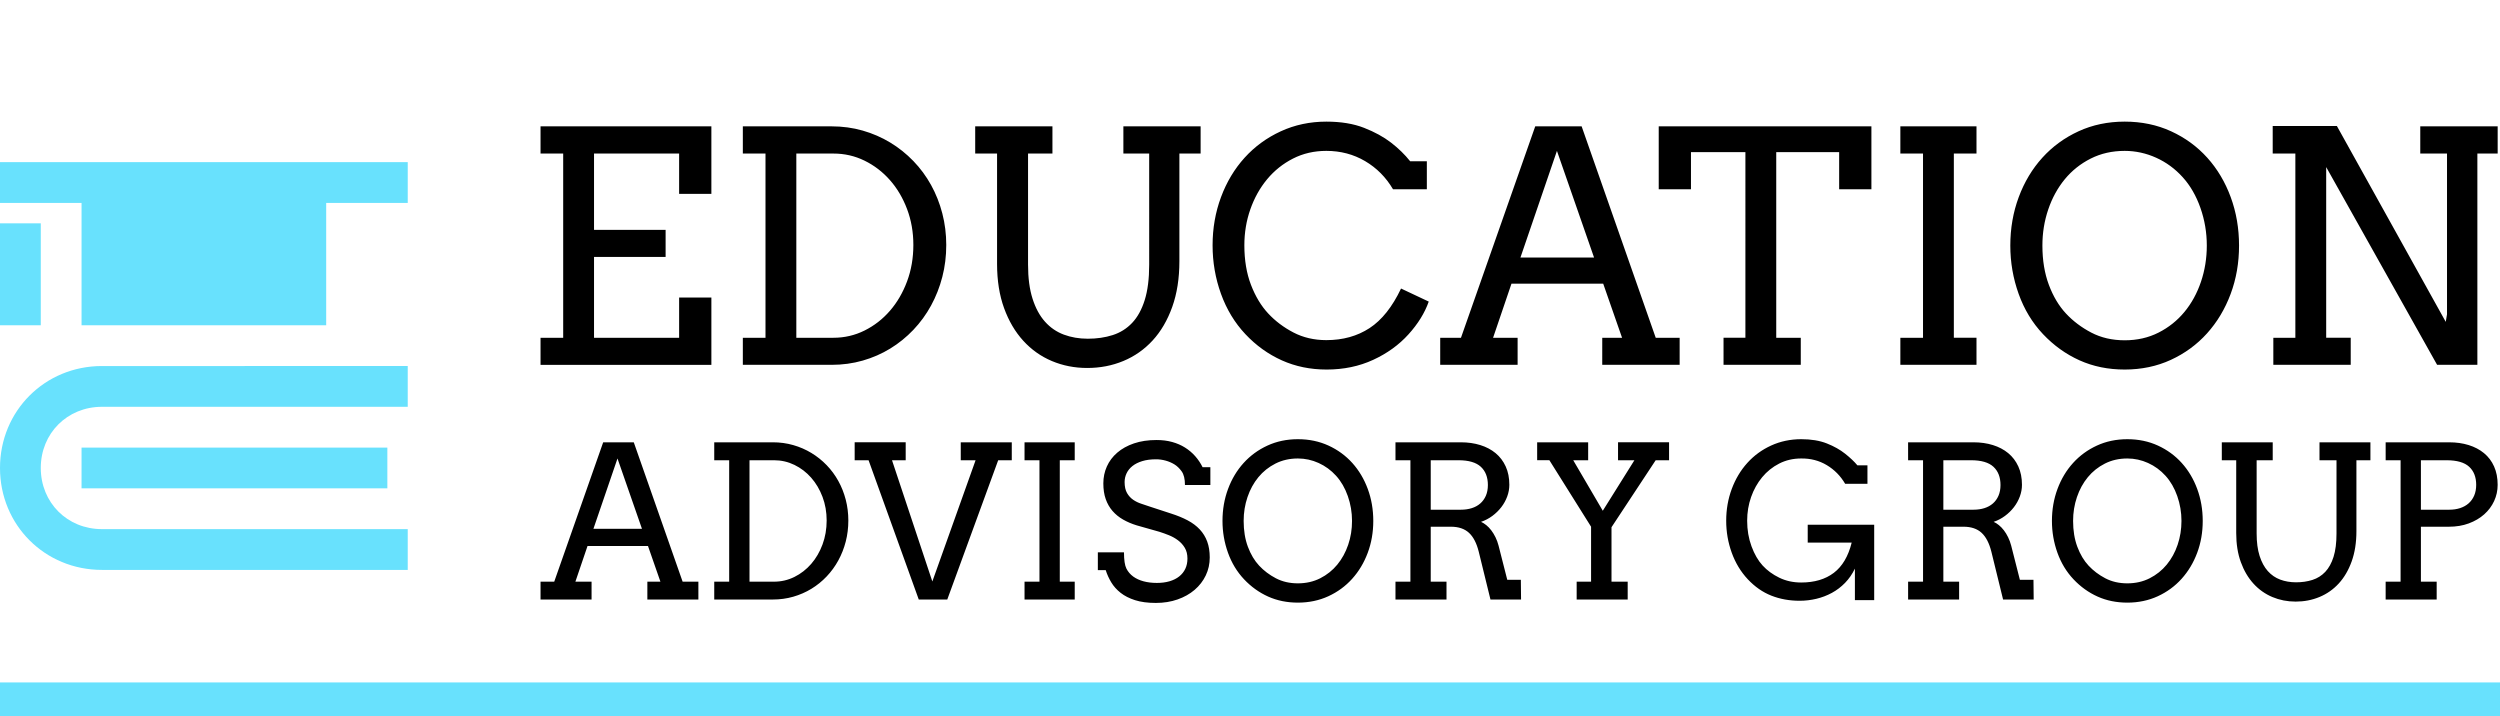 <svg width="396" height="113.449" viewBox="0 0 370 106" xmlns="http://www.w3.org/2000/svg">
  <path fill="#68e1fd" d="M0 101h370v5H0z"/>
  <g xmlns="http://www.w3.org/2000/svg" fill="#68e1fd">
    <path d="M0 24v6.035h12.07v18.103h36.206V30.035h12.07V24zm0 45.26c0 8.447 6.638 15.085 15.087 15.085h45.258v-6.034H15.087c-5.13 0-9.052-3.923-9.052-9.052s3.922-9.052 9.052-9.052h45.258v-6.034H15.087C6.638 54.173 0 60.81 0 69.259"/>
    <path d="M12.07 66.242h45.258v6.034H12.069zM0 33.052h6.035v15.086H0z"/>
  </g>
  <path d="M80 18.699h25.284v9.988h-4.773v-5.96H87.916v11.292H98.51v4.004H87.916V49.99h12.595v-5.96h4.773v9.966H80V49.99h3.352V22.727H80zm29.94 0h13.132q2.421 0 4.61.628t4.074 1.77 3.423 2.736 2.62 3.55 1.664 4.203.583 4.668q0 2.468-.583 4.725t-1.664 4.238-2.62 3.598-3.422 2.77-4.075 1.781-4.61.628H109.94V49.99h3.354V22.727h-3.354zm7.916 4.028V49.99h5.495q2.445 0 4.599-1.07t3.76-2.923 2.536-4.352.931-5.39q0-2.84-.93-5.31t-2.54-4.294-3.758-2.875-4.6-1.05zm26.473-4.028h11.432v4.028h-3.61v16.437q0 2.956.664 5.04t1.84 3.4 2.794 1.92 3.55.606q2.002 0 3.678-.537t2.876-1.803 1.863-3.376.663-5.25V22.725h-3.819V18.7h11.432v4.028h-3.142V38.65q0 3.819-1.059 6.776t-2.899 4.959-4.33 3.039-5.355 1.035q-2.794 0-5.227-1.025t-4.237-3.004-2.84-4.83-1.038-6.53V22.727h-3.235zm61.838 9.312q-1.56-2.655-4.133-4.167t-5.738-1.514q-2.702 0-4.936 1.14t-3.83 3.063-2.48 4.446-.885 5.32q0 3.307.978 5.856t2.55 4.238 3.737 2.816 4.866 1.13q3.678 0 6.402-1.782t4.656-5.855l4.099 1.932q-.885 2.516-3.004 4.856t-5.228 3.771-6.879 1.432q-3.608 0-6.635-1.363t-5.39-3.876-3.609-5.96-1.245-7.195q0-3.771 1.245-7.123t3.493-5.833 5.355-3.911 6.74-1.432q3.236 0 5.587.92t3.993 2.188 2.829 2.758h2.468v4.145zm30.966 21.98h2.933l-2.793-8.011h-13.574l-2.724 8.01h3.632v4.004h-11.456V49.99h3.073l10.991-31.291h6.867l10.966 31.291h3.54v4.005h-11.456zm-12.108-11.875h10.896l-5.494-15.785zm30.058 11.873h3.237V22.52h-8.056v5.493h-4.773V18.7h31.477v9.312h-4.773v-5.495h-9.312V49.99h3.632v4.003h-11.432zm26.17-31.29h11.268v4.028h-3.352v27.262h3.352v4.005h-11.268V49.99h3.353V22.727h-3.353zm33.2 35.994q-3.655 0-6.682-1.363t-5.402-3.876-3.609-5.96-1.233-7.148q0-3.818 1.245-7.17t3.493-5.833 5.355-3.911T314.453 18q3.749 0 6.868 1.43t5.355 3.913 3.469 5.833 1.234 7.17-1.245 7.16-3.493 5.832-5.354 3.922-6.834 1.433m0-4.33q2.77 0 5.018-1.142t3.83-3.06 2.443-4.46.863-5.355q0-2.887-.943-5.575t-2.631-4.553-3.923-2.875-4.657-1.013q-2.77 0-5.03 1.14t-3.84 3.063-2.445 4.47-.862 5.343q0 3.26.955 5.809t2.527 4.238 3.748 2.828 4.947 1.141M358.2 18.698h11.455v4.028h-3.004v31.267h-5.96l-16.415-29.266v25.26h3.632v4.006h-11.455V49.99h3.26V22.727h-3.353V18.65h9.5l16.112 28.986.186-1.118V22.727H358.2v-4.03zM95.809 86.088h1.933l-1.841-5.28h-8.949l-1.795 5.28h2.394v2.64H80v-2.64h2.026l7.246-20.628h4.527l7.23 20.628h2.332v2.64h-7.552zm-7.982-7.827h7.183l-3.622-10.406zm17.881-12.8h8.657q1.596 0 3.039.414t2.686 1.167 2.256 1.803 1.727 2.34 1.097 2.771.384 3.078q0 1.626-.384 3.115t-1.097 2.793-1.727 2.372-2.256 1.826-2.686 1.174-3.04.415h-8.656v-2.64h2.21V68.115h-2.21zm5.218 2.655v17.973h3.623q1.611 0 3.031-.706t2.479-1.927 1.672-2.869.614-3.552q0-1.873-.614-3.5t-1.674-2.832-2.477-1.895-3.032-.692zm31.265-2.655h7.552v2.655h-2.011l-7.536 20.613h-4.22l-7.428-20.613h-2.058V65.46h7.552v2.655h-2.026l5.97 17.943 6.401-17.942h-2.195zm9.44 0h7.428v2.655h-2.21v17.972h2.21v2.64h-7.428v-2.64h2.21V68.116h-2.21zm23.253 4.297q-.491-.676-1.082-1.036t-1.297-.553-1.413-.192q-1.166 0-2.04.269t-1.451.729-.867 1.074-.292 1.289q0 1.014.361 1.635t.913.998 1.22.59 1.282.43l3.1 1.014q1.397.445 2.463 1.012t1.789 1.344 1.097 1.788.376 2.348q0 1.443-.59 2.67t-1.65 2.134-2.526 1.42-3.215.514q-1.796 0-3.07-.407t-2.14-1.09-1.39-1.558-.813-1.796h-1.167v-2.64h3.868q0 1.705.361 2.41t1.005 1.174 1.535.707 1.965.238q1.043 0 1.88-.246t1.427-.714.906-1.135.314-1.512q0-.937-.392-1.59t-1.005-1.112-1.343-.752-1.404-.506l-3.36-.952q-1.107-.338-2.02-.86t-1.565-1.273-1.006-1.757-.352-2.326q0-1.336.522-2.502t1.534-2.041 2.479-1.374 3.354-.498q1.243 0 2.295.29t1.902.823 1.505 1.273 1.097 1.634h1.151v2.64h-3.76q0-1.35-.491-2.025m17.205 19.431q-2.41 0-4.405-.898t-3.561-2.556-2.38-3.929-.813-4.712q0-2.517.821-4.727t2.303-3.845 3.53-2.578 4.505-.944q2.47 0 4.527.943t3.53 2.58 2.287 3.844.814 4.727-.821 4.72-2.302 3.845-3.53 2.586-4.505.944m0-2.855q1.826 0 3.308-.752t2.524-2.018 1.612-2.939.568-3.53q0-1.904-.622-3.676t-1.734-3.001-2.586-1.896-3.07-.668q-1.827 0-3.316.752t-2.532 2.02-1.611 2.946-.568 3.522q0 2.15.628 3.83t1.666 2.793 2.471 1.865 3.261.752zm14.443-20.873h9.685q1.55 0 2.863.407t2.27 1.197 1.497 1.972.537 2.717q0 .874-.314 1.726t-.875 1.581-1.328 1.297-1.673.875q.384.169.775.484t.737.767.629 1.028.453 1.236l1.29 5.064h2.01l.03 2.917h-4.527l-1.735-7.076q-.475-1.903-1.45-2.8t-2.663-.9h-2.993v8.136h2.334v2.64h-7.552v-2.64h2.21V68.117h-2.21zm5.218 2.655v7.32h4.467q.874 0 1.604-.23t1.259-.69.828-1.143.3-1.589q0-1.734-1.044-2.701t-3.316-.967zm15.748-2.655h7.551v2.655h-2.21l4.375 7.475 4.68-7.475h-2.424V65.46h7.552v2.655h-1.98l-6.539 9.915v8.058h2.395v2.64h-7.552v-2.64h2.133v-8.134l-6.17-9.839h-1.81V65.46zm47.028 23.36v-4.666q-.583 1.213-1.458 2.11t-1.95 1.481-2.294.875-2.479.291q-2.271 0-4.19-.759t-3.476-2.418-2.379-3.929-.821-4.742q0-2.487.821-4.697t2.303-3.853 3.529-2.577 4.444-.937q2.21 0 3.798.629t2.717 1.528 1.804 1.711h1.488V71.6h-3.3q-1.028-1.75-2.724-2.763t-3.799-.982q-1.765 0-3.238.752t-2.525 2.026-1.635 2.931-.583 3.5q0 2.041.644 3.79t1.643 2.84 2.463 1.804 3.246.714q2.947 0 4.835-1.435t2.64-4.475h-6.508v-2.64h9.839V88.82zm7.873-23.36h9.685q1.55 0 2.863.407t2.271 1.197 1.496 1.972.538 2.717q0 .874-.315 1.726t-.875 1.581-1.328 1.297-1.672.875q.383.169.774.484t.738.767.628 1.028.454 1.236l1.288 5.064h2.011l.031 2.917h-4.528l-1.734-7.076q-.476-1.903-1.45-2.8t-2.664-.9h-2.993v8.136h2.334v2.64H282.4v-2.64h2.21V68.117h-2.21zm5.218 2.655v7.32h4.467q.875 0 1.604-.23t1.259-.69.828-1.143.3-1.589q0-1.734-1.044-2.701t-3.315-.967zm27.229 21.073q-2.41 0-4.405-.898t-3.561-2.556-2.38-3.929-.813-4.712q0-2.517.821-4.727t2.303-3.845 3.53-2.578 4.504-.944q2.472 0 4.528.943t3.53 2.58 2.287 3.844.814 4.727-.821 4.72-2.303 3.845-3.53 2.586-4.504.944m0-2.855q1.826 0 3.307-.752t2.525-2.018 1.611-2.939.569-3.53q0-1.904-.622-3.676t-1.734-3.001-2.587-1.896-3.069-.668q-1.827 0-3.316.752t-2.532 2.02-1.611 2.946-.568 3.522q0 2.15.628 3.83t1.666 2.793 2.47 1.865 3.262.752m13.983-20.873h7.536v2.655h-2.38v10.836q0 1.949.438 3.322t1.213 2.242 1.842 1.266 2.34.399q1.32 0 2.425-.354t1.895-1.189 1.229-2.225.437-3.461V68.115h-2.517v-2.654h7.536v2.655h-2.072v10.498q0 2.517-.7 4.467t-1.909 3.269-2.855 2.003-3.53.683q-1.842 0-3.446-.676t-2.793-1.98-1.873-3.184-.684-4.305V68.116h-2.132zm24.25 0h9.409q1.566 0 2.877.407t2.272 1.197 1.49 1.972.528 2.717q0 1.273-.521 2.401t-1.474 1.973-2.279 1.336-2.955.49h-4.128v8.135h2.333v2.64h-7.552v-2.64h2.21V68.117h-2.21zm5.219 2.655v7.32h4.19q.874 0 1.604-.236t1.259-.699.828-1.151.3-1.596q0-1.72-1.044-2.678t-3.33-.96z"/>
</svg>
